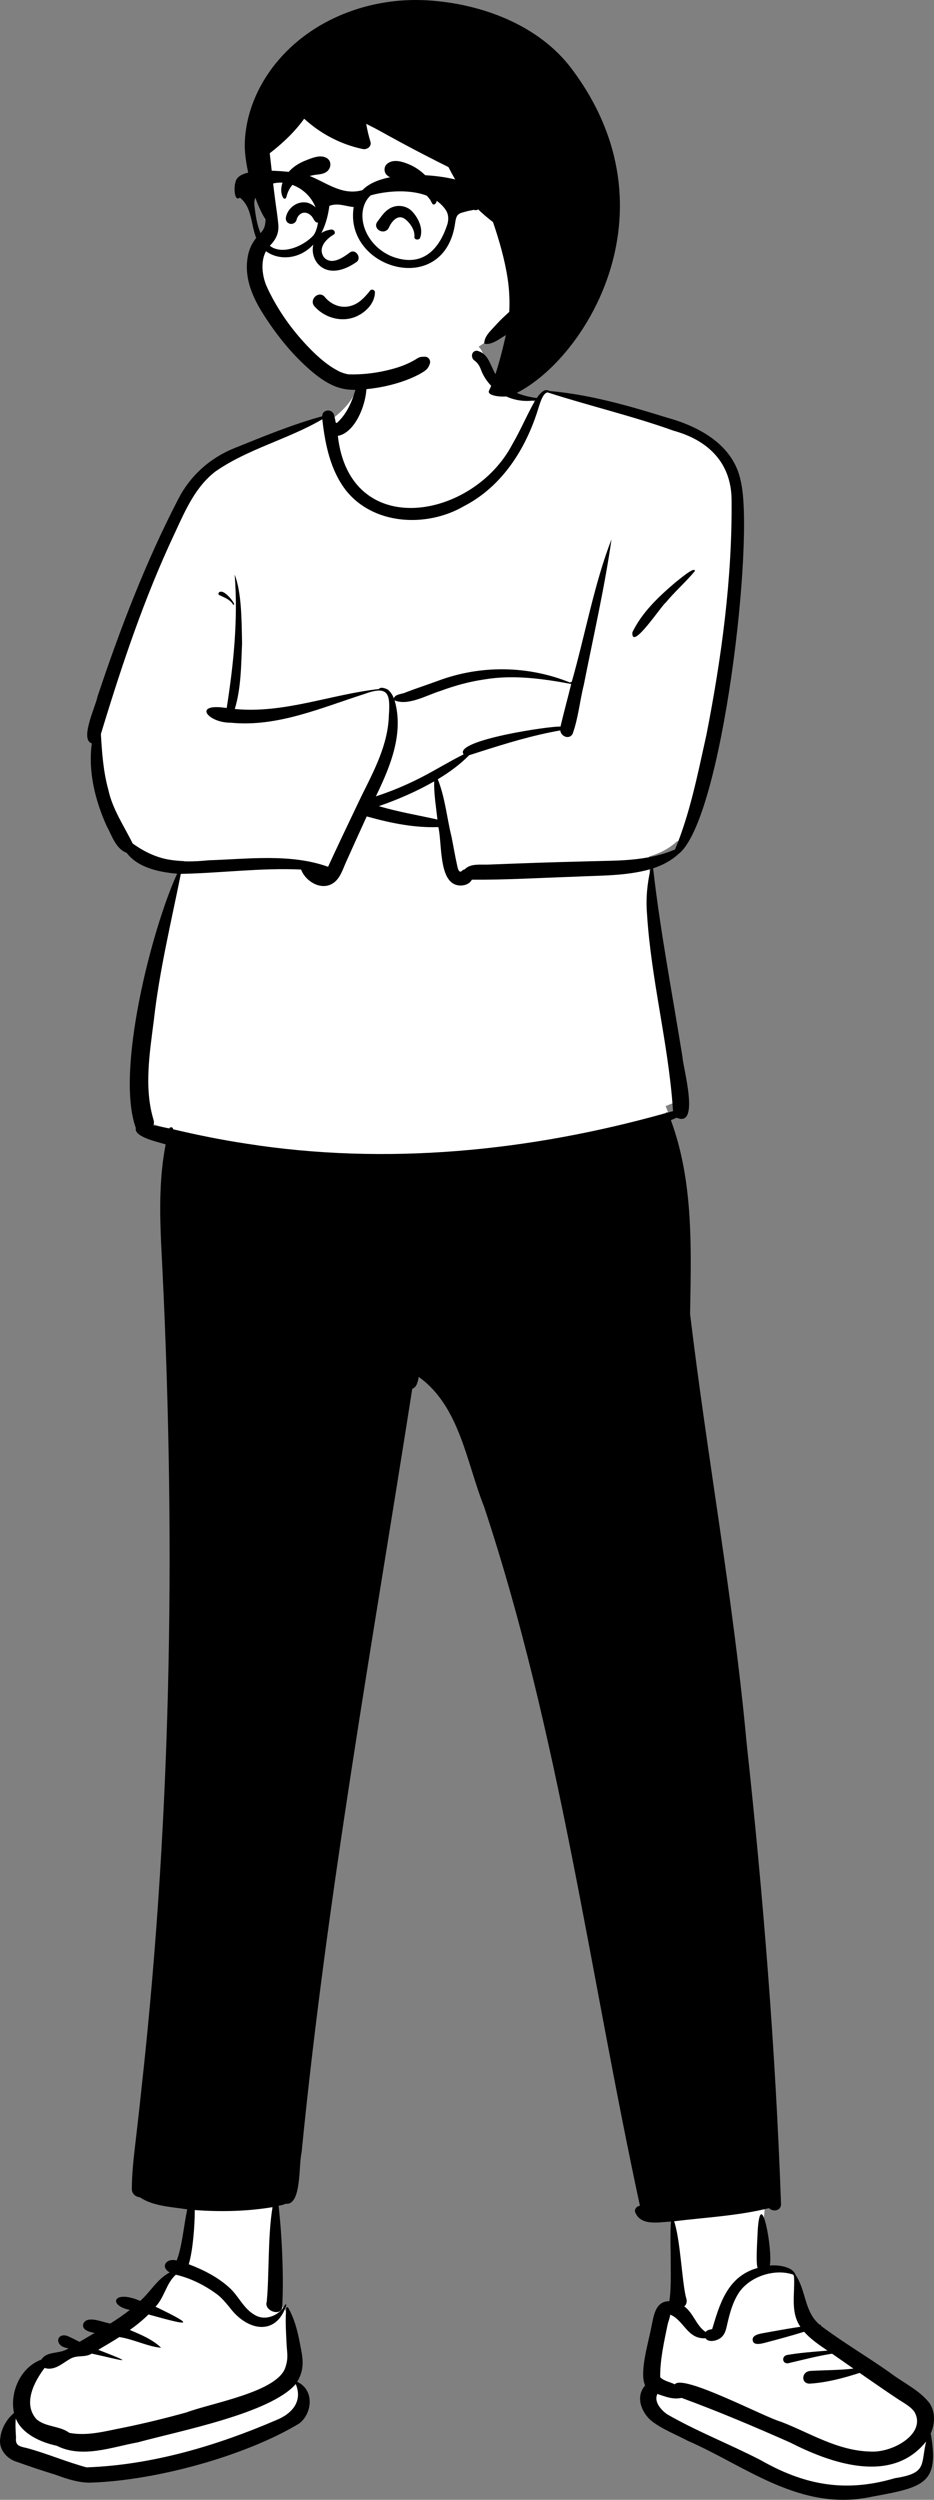 <?xml version="1.0" encoding="UTF-8"?> <svg xmlns="http://www.w3.org/2000/svg" width="800" height="2140" viewBox="0 0 800 2140" fill="none"><rect x="0" y="0" width="800" height="2140" fill="#808080" stroke="none"/> <path fill-rule="evenodd" clip-rule="evenodd" d="M13.444 2068.32C9.415 2050.07 16.431 2035.78 35.761 2025.6C37.514 2021.33 74.698 2008.31 104.493 1988.55C131.261 1970.79 150.993 1945.97 151.829 1944.58C151.829 1944.58 158.1 1931.06 158.937 1924.91C162.951 1895.39 161.596 1875.93 163.835 1866.77C150.44 1864.66 140.377 995.272 146.483 966.628C137.781 964.483 128.552 962.22 120.337 957.089C119.676 956.901 120.821 955.005 120.8 954.642C100.948 913.199 136.74 775.003 157.886 737.038C141.913 736.203 120.918 733.484 111.374 719.943C106.73 718.287 103.847 715.536 101.688 711.182C99.178 707.023 96.862 702.667 94.791 698.21C84.724 675.917 78.801 651.302 82.994 627.144C82.322 626.913 78.837 626.799 78.689 625.823C78.505 619.852 79.744 614.628 81.693 609.044C101.659 546.1 125.325 484.235 156.004 425.29C171.432 393.714 201.909 382.848 233.485 371.674C248.678 366.192 263.902 359.804 279.699 356.368C279.926 355.28 279.076 351.932 281.126 352.257C283.652 352.851 283.044 356.902 283.925 359.207C320.998 330.606 298.387 314.767 320.698 299.155C343.65 288.059 371.276 288.312 396.174 291.502C405.377 292.01 412.637 296.335 414.565 305.617C421.977 324.912 440.156 339.449 460.28 344.289C462.031 341.371 466.853 332.998 469.358 335.748C498.559 337.512 542.592 349.357 569.738 358.066C597.017 365.77 624.462 379.243 630.862 409.124C642.499 462.376 616.004 679.267 580.875 720.243L579.769 720.233C573.575 726.215 565.258 730.5 555.888 733.272C555.579 752.854 561.275 772.131 563.854 791.357C569.884 826.262 574.304 861.162 581.121 896.273C581.052 900.164 594.37 953.772 580.134 942.717C577.099 944.105 573.385 945.605 570.122 946.89C584.621 982.275 590.186 1038.9 587.949 1082.08C586.995 1107.8 587.468 1130.37 592.572 1156.88C629.583 1381.28 654.21 1881.67 654.922 1888.37C655.571 1894.77 649.224 1929.26 653.595 1938.52C657.475 1946.74 675.064 1942.41 678.321 1945.63C686.624 1959.91 682.416 1968.77 689.16 1982.99C692.723 1986.33 700.694 1993.66 703.239 1998.72C708.52 2004.06 796.713 2065.02 792.84 2073.82C792.84 2073.82 793.136 2078.09 793.249 2079.02C799.728 2123.52 786.998 2122.82 745.604 2128.24C685.109 2137.22 640.644 2115.7 590.472 2087.19C573.862 2075.4 550.398 2053.1 558.901 2027.65C559.158 2026.08 564.513 1999.22 566.716 1985.56C566.716 1985.56 562.019 1974.45 581.285 1976.33C578.203 1972.78 572.418 1927.69 574.954 1921.81C576.87 1906.54 574.891 1892.59 576.051 1876.86C567.949 1877.24 443.708 1203.85 355.767 1159.89C355.098 1164.32 355.947 1172.63 349.992 1173.3C316.794 1386.37 237.902 1863.56 234.839 1864.32C238.756 1888.85 237.121 1945.45 236.564 1969.69C237.246 1970.35 240.376 1973.28 240.874 1973.99C240.986 1973.81 243.019 1975.94 243.124 1976L243.423 1975.37C252.246 1996.66 265.343 2018.69 252.715 2039C261.699 2038.58 259.805 2055.72 259.998 2063.63C254.481 2078.95 108.18 2116.84 75.681 2117.96C64.972 2119.53 15.74 2102.51 6.245 2100C-6.074 2097.37 6.677 2074.8 13.444 2068.32Z" fill="white"></path> <path fill-rule="evenodd" clip-rule="evenodd" d="M408.661 300.262C403.966 299.992 402.913 305.852 406.061 308.377L406.191 308.477C408.878 310.482 410.117 312.244 411.522 315.367C418.264 334.642 438.411 346.127 458.506 342.601C451.222 355.303 446.23 367.651 438.945 380.135C405.21 444.877 299.555 463.441 289.367 373.12C308.722 369.926 321.273 327.142 309.258 313.962L308.882 315.518C304.874 332.299 301.981 349.512 288.787 361.897C288.392 362 288.017 362.025 287.648 362.015C287.22 359.692 286.715 357.392 286.072 355.133C284.505 349.619 275.914 350.421 275.998 356.344C250.149 363.441 225.215 373.803 200.406 383.794C179.78 392.106 162.688 407.497 152.659 427.294C124.576 481.428 102.71 538.777 83.439 596.541C82.043 604.379 68.013 633.276 78.634 636.37C75.373 660.394 81.438 684.941 91.232 706.849C95.827 715.105 98.924 726.465 108.498 730.11C118.199 742.913 136.459 746.65 151.709 747.939C129.894 795.512 98.739 917.336 116.349 965.646C114.466 973.445 136.118 977.744 141.89 979.69C136.462 1007.45 136.725 1036.21 138.004 1064.35C150.607 1304.44 147.828 1545.43 121.558 1784.55C119.99 1799.45 118.332 1814.36 116.601 1829.25L115.555 1838.18C114.18 1850.07 112.964 1861.92 112.922 1873.94C112.901 1878.11 116.308 1880.71 119.775 1881.02C131.244 1888.73 146.909 1889.2 160.356 1891.34C157.63 1904.23 155.76 1924.38 151.301 1935.17C142.677 1932.68 136.867 1940.59 145.401 1945.36C134.593 1950.96 128.814 1962.08 120.077 1969.75C96.903 1959.67 92.167 1973.7 111.223 1977.43C105.905 1981.62 100.274 1985.46 94.463 1989.1L94.058 1989.04C87.332 1987.84 74.748 1981.95 71.356 1989.22C69.78 1994.51 76.345 1996.38 81.115 1997.15C76.796 1999.7 72.464 2002.24 68.13 2004.78C64.443 2003.04 60.797 2000.91 57.028 1999.5C47.718 1997.18 46.59 2009.24 58.792 2010.25C50.988 2015.67 40.507 2012.15 35.404 2019.97C17.309 2026.69 8.271 2048.18 11.991 2065.65C5.558 2071.05 0.923 2079.27 0.191 2087.64C-1.258 2096.58 5.698 2105.21 15.361 2107.83C26.22 2111.75 37.246 2115.36 48.247 2118.76L49.398 2119.19C58.451 2122.53 68.352 2125.57 77.866 2125.28C134.293 2123.42 210.029 2102.38 255.88 2074.92C267.349 2066.8 269.866 2046.05 254.563 2038.99C262.037 2026.31 258.876 2016.87 256.223 2002.78C254.366 1993.59 251.763 1984.13 246.826 1975.54C246.388 1974.78 245.281 1974.98 245.201 1975.71C244.272 1985.26 244.91 1995.06 245.371 2004.71L245.422 2005.78C245.827 2014.68 247.187 2017.98 244.544 2026.33C238.181 2047.62 182.03 2056.86 159.842 2065.13C142.467 2069.98 124.844 2074.28 106.99 2077.99L105.681 2078.24C90.616 2081.12 75.062 2085.68 59.355 2082.68C51.33 2076.55 39.007 2077.89 31.148 2070.9C19.367 2057.55 29.406 2038.71 38.215 2027.09C46.362 2029.92 53.571 2023.09 59.718 2019.54L59.945 2019.41C66.224 2015.68 72.312 2018.57 78.6 2014.85L79.991 2015.15C102.601 2020.06 120.066 2025.44 84.163 2011.59C90.231 2008.03 96.315 2004.45 102.218 2000.66C114.084 2002.41 126.96 2008.97 138.008 2009.83C130.746 2002.73 120.69 1998.64 111.22 1994.59C116.903 1990.53 122.325 1986.16 127.199 1981.33L131.699 1982.57C159.351 1990.19 170.239 1992.46 133.212 1974.7C140.797 1966.76 142.313 1954.73 150.618 1947.29C163.576 1950.35 175.398 1956.36 185.816 1964.01C190.027 1967.18 193.158 1971.08 196.456 1975C212.017 1996.04 236.885 1999.88 245.216 1973.34C245.362 1972.79 244.507 1972.43 244.251 1972.89L244.221 1972.95C240.358 1981.07 228.418 1987.42 218.728 1982.05L218.435 1981.89C208.958 1976.65 204.763 1966.37 197.378 1959.24C187.406 1949.8 174.765 1943.31 161.677 1938.34C165.188 1926.78 166.83 1905.62 166.827 1891.95C189.042 1893.58 211.458 1893.1 233.42 1889.47C229.247 1914.77 230.674 1947.88 228.466 1970.48C225.939 1978.02 239.963 1983.14 241.667 1975.61C243.147 1951.14 241.673 1915.73 238.646 1888.29L240.225 1887.95C241.717 1887.62 243.285 1887.22 244.574 1886.54C258.555 1888.49 255.668 1852.94 258.286 1843.03C279.923 1623.58 319.013 1406.56 353.112 1188.89C357.079 1187.5 357.903 1182.72 358.658 1178.73C393.708 1203.7 399.549 1251.92 414.539 1289.57C479.203 1484.19 504.992 1688.39 548.092 1888.18L547.824 1888.24C547.633 1888.29 547.63 1888.32 548.028 1888.3L548.119 1888.3L548.119 1888.31C545.121 1888.63 542.685 1891.69 544.431 1894.64C549.585 1905.71 564.777 1902.24 574.728 1901.81C573.319 1918.62 575.981 1955.04 573.288 1969.98C561.029 1969.88 559.895 1983.28 558.062 1991.21L557.914 1992.02C555.388 2005.59 547.435 2030.95 552.58 2042.11C543.914 2051.84 549.601 2065.52 558.139 2072.54C567.292 2079.65 578.806 2083.98 589.219 2089.54C638.358 2110.82 685.391 2150.58 746.647 2137.37L749.312 2136.88C792.206 2129.04 804.568 2125.38 797.208 2083.15C800.912 2074.71 801.183 2065.36 796.488 2057.68C788.053 2046.3 773.547 2039.82 762.1 2031.04C742.682 2017.3 721.948 2005.19 703.004 1990.93C703.739 1990.33 702.748 1990.07 702.16 1990.16C688.815 1979.19 690.576 1960.85 681.416 1947.48C679.218 1940.66 667.256 1938.7 659.326 1939.43C662.129 1926.9 651.58 1869.27 648.976 1909.71L648.961 1910.29C648.766 1916.54 647.185 1937.38 648.926 1941.52C622.474 1948.8 616.152 1973.73 610 1993.84L609.636 1993.93C607.831 1994.34 605.42 1994.65 604.478 1996.38C596.18 1990.82 594.1 1980.25 586.078 1974.38C588.417 1972.66 588.628 1969.26 587.528 1966.59C584.089 1952.61 582.743 1917.21 577.403 1901.55C604.524 1898.23 632.099 1896.91 658.676 1890.3C662.015 1893.74 669.082 1892.74 668.966 1886.68C664.282 1754.67 653.706 1622.91 639.452 1491.59C628.127 1368.73 605.702 1247.13 591.078 1124.82L591.369 1108.1C592.217 1057.81 592.218 1006.76 574.631 958.933C576.308 958.256 577.971 957.556 579.612 956.819C599.818 965.782 585.077 914.165 584.57 904.919C575.946 851.164 565.536 797.371 559.42 743.347C567.399 740.711 574.804 736.869 581.047 731.165C618.748 702.246 646.55 460.716 634.424 411.684C628.232 380.879 598.956 365.053 570.859 357.386L566.712 356.101C535.361 346.427 503.439 337.569 470.606 334.732C469.463 333.645 466.011 333.858 465.536 334.727C463.444 335.907 461.425 338.266 459.704 340.768C414.196 334.344 427.328 304.984 408.661 300.262ZM253.328 2040.9C259.336 2055.5 250.554 2066.26 236.157 2071.96C186.255 2093.4 130.732 2110.22 74.137 2112.22C57.006 2107.62 40.111 2100.31 22.753 2095.61L22.003 2095.46C15.883 2094.17 13.024 2092.97 13.72 2086.63L13.564 2084.05C13.29 2079.47 13.078 2074.91 13.518 2070.35C18.555 2083.28 34.456 2090.73 48.49 2093.69C70.572 2104.84 95.899 2094.76 117.987 2090.82C153.956 2080.96 231.606 2066.04 253.328 2040.9ZM563.042 2049.37L563.774 2049.61C570.122 2051.75 576.565 2054.34 583.785 2052.75C615.541 2064.4 646.404 2077.48 677.02 2091.06C709.997 2107.85 763.285 2127.77 793.244 2090.08C788.55 2110.14 794.25 2117.19 766.484 2121.49C722.262 2134.56 687.225 2126.35 651.357 2105.95C625.042 2092.35 596.643 2081.35 571.213 2066.65L570.871 2066.4C565.891 2062.66 559.942 2055.92 563.042 2049.37ZM631.888 1964.31C640.661 1949.18 663.396 1941.34 679.99 1947.44C681.302 1962.3 676.449 1978.76 685.56 1991.87C677.153 1993.11 668.766 1994.57 660.39 1996.09L652.725 1997.49C648.962 1998.21 644.165 1999.48 644.685 2003.44C645.261 2007.83 651.053 2006.64 654.912 2005.65L656.408 2005.25C667.25 2002.39 678.075 1999.46 688.792 1996.13C694.229 2002.41 701.617 2007.42 708.783 2012.26L705.751 2012.52C695.128 2013.42 684.405 2014.21 673.884 2016.07C669.275 2017.3 670.098 2023.53 674.79 2023.16C687.369 2020.24 699.928 2016.9 712.698 2014.91C718.801 2019.16 724.875 2023.43 730.995 2027.67C718.701 2029.11 706.396 2028.94 694.128 2029.66C686.184 2030.17 685.901 2040.95 693.841 2040.54C708.175 2039.61 722.576 2035.78 736.317 2031.36L743.368 2036.24C751.598 2041.93 759.846 2047.62 768.182 2053.18C773.197 2056.55 779.703 2059.8 783.143 2064.58C793.92 2082.96 765.338 2099.5 746.34 2098.72C717.467 2098.26 693.821 2082.71 668.772 2073.12C654.876 2069.31 584.701 2032.01 577.983 2041.16C573.966 2039.11 568.326 2038.26 565.482 2034.98C565.281 2020.15 568.827 2004.72 571.855 1989.85C572.46 1987.26 573.824 1984.16 574.039 1981.49C585.769 1986.15 588.707 2002.69 604.336 2001.7C606.673 2005.64 614.237 2004.03 617.709 2001.04C621.488 1997.79 622.076 1993.08 623.068 1988.9L623.527 1986.98C625.387 1979.28 627.582 1971.4 631.888 1964.31ZM314.116 698.896L316.008 699.426C335.283 704.768 355.487 708.798 375.461 708.027C378.564 721.093 375.951 751.909 389.84 757.21C394.582 759.132 401.828 757.865 404.153 753.057C433.166 753.31 462.437 751.502 491.484 750.551C513.36 749.419 536.008 750.082 557.198 744.045C554.314 756.735 553.106 769.236 554.186 782.32C557.616 838.094 572.319 892.734 576.262 948.282L576.441 950.927L576.601 950.842C576.598 950.946 576.602 951.051 576.608 951.155C575.02 951.567 573.432 952.001 571.85 952.442C571.298 952.145 570.528 952.4 570.111 952.924C453.669 985.619 330.666 997.907 210.708 979C189.696 975.826 168.865 971.606 148.198 966.709C148.429 964.865 145.606 964.305 145.062 966.039C140.471 965.117 135.883 964.119 131.311 963.408C131.906 961.87 132.047 960.193 131.519 958.662C123.28 931.719 128.173 901.378 131.727 873.755C136.451 831.325 146.524 789.85 154.88 748.09C189.221 747.444 223.463 742.774 257.911 744.381C261.294 753.84 273.742 762.038 283.793 756.946C290.889 753.371 293.178 745.229 296.166 738.53C302.072 725.285 308.094 712.09 314.116 698.896ZM469.155 335.964C504.894 347.502 541.596 356.036 576.977 368.727C606.444 376.864 626.203 395.915 626.618 427.526C627.275 495.237 618.022 563.029 605.007 629.395L604.34 632.39C597.248 664.353 590.787 696.895 578.188 727.207C560.768 734.713 541.167 736.465 522.315 736.89C494.802 737.556 467.29 738.26 439.791 739.324L418.23 740.145C411.975 740.383 403.319 739.089 398.499 743.797C398.065 744.468 397.221 744.36 396.567 744.766L396.439 744.854C395.741 745.299 395.022 746.405 394.04 746.161C392.447 745.623 391.916 742.421 391.579 740.89L391.548 740.752C389.672 732.559 388.378 724.206 386.664 715.973C382.689 699.758 381.243 682.69 374.963 667.104C384.698 661.278 393.9 654.565 401.851 646.523L411.263 643.502C433.776 636.302 456.535 629.353 479.909 625.298C480.332 630.391 487.579 633.487 490.451 628.245C495.337 614.827 496.566 600.151 500.057 586.28C508.245 544.838 517.763 503.583 523.776 461.752C509.278 498.559 501.069 543.988 489.677 583.881C489.206 583.591 488.539 583.735 488.502 584.392C452.296 569.667 411.68 569.156 375.204 582.805C366.068 586.175 356.801 589.171 347.71 592.655C344.593 594.299 338.478 594.032 337.347 597.778C336.31 595.188 334.888 592.751 332.959 591.081C332.377 589.803 325.447 587.366 324.698 589.845C283.55 594.362 243.216 611.056 201.108 606.947C206.581 588.946 206.508 569.348 207.338 550.63L207.292 548.519C206.912 530.048 206.888 507.199 201.004 491.851C204.015 530.176 200.082 568.382 194.171 606.116C164.517 601.512 177.77 618.801 197.606 618.688C237.525 622.611 274.901 605.986 312.049 594.132C332.365 586.666 334.465 593.499 333.066 612.481C332.392 637.225 320.532 659.512 309.748 681.198L304.893 691.331C296.823 708.193 288.861 724.948 281.003 742.02C248.947 730.498 212.383 735.39 178.831 736.45C153.184 738.97 134.858 737.352 113.622 722.069C106.214 707.036 96.308 692.702 92.731 675.871C88.476 660.42 87.348 644.323 86.409 628.402L87.752 623.989C105.022 567.374 123.966 511.081 149.237 457.389L150.606 454.43C159.184 435.831 167.914 416.306 184.61 403.56C212.579 384.129 246.747 376.085 276.062 358.912L276.211 360.229C278.594 380.879 283.085 402.338 295.881 419.239C319.544 449.758 365.692 451.817 397.497 433.241C430.525 416.192 450.938 383.365 461.362 348.764L461.484 348.384C462.455 345.301 465.181 335.962 469.155 335.964ZM371.878 668.909C371.608 679.865 373.495 690.721 374.679 701.575C357.843 697.805 341.03 695.042 324.504 690.111C340.879 684.444 356.83 677.517 371.878 668.909ZM414.967 581.626C439.772 577.471 464.962 581.013 489.261 585.528C486.285 597.721 482.935 609.795 480.078 622.008C471.35 621.379 388.068 633.797 397.113 645.768C384.705 651.956 372.911 659.303 360.554 665.633C348.127 671.999 335.221 677.412 321.939 681.735L322.674 680.217C334.664 655.345 345.994 627.3 337.996 599.561C349.605 604.556 365.888 594.914 377.355 591.449C389.549 586.949 402.078 583.476 414.967 581.626ZM595.208 488.85C595.248 484.256 580.644 497.047 578.747 498.365L577.596 499.348C563.589 511.338 549.716 524.569 541.646 541.316C540.648 557.958 566.666 518.266 570.19 515.892C577.993 506.427 587.409 498.276 595.208 488.85ZM199.702 517.647C203.526 519.012 193.343 505.72 189.213 506.561C187.586 506.281 186.102 508.599 187.894 509.457L188.785 509.875C192.949 511.805 197.214 513.471 199.702 517.647Z" fill="black"></path> <path fill-rule="evenodd" clip-rule="evenodd" d="M391.396 19.22C278.336 10.694 269.564 43.221 253.466 63.681C245.477 73.835 225.153 88.648 220.912 123.981C217.967 148.508 231.819 177.233 231.237 199.203C230.941 210.418 216.502 234.131 222.495 250.646C235.833 287.404 265.043 328.579 303.628 329.598C342.212 330.616 413.997 311.338 458.238 251.728C472.73 232.203 504.456 27.746 391.396 19.22Z" fill="white"></path> <path fill-rule="evenodd" clip-rule="evenodd" d="M221.693 201.147C224.237 198.5 226.215 196.321 226.956 192.608C227.266 191.061 227.428 189.467 227.523 187.863C217.962 173.795 209.174 140.928 209.647 123.09C210.314 97.925 220.282 73.959 236.123 54.336C267.001 16.118 317.214 -2.568 365.795 0.284C412.316 3.005 461.389 21.389 489.469 58.657C582.631 182.307 498.251 312.456 438.286 338.415C433.066 340.674 416.434 339.402 418.89 334.347C425.944 319.826 431.912 292.894 433.298 286.832C431.367 288.053 429.422 289.244 427.469 290.479C424.01 292.655 419.386 295.128 415.133 294.265C414.933 294.223 414.811 294.004 414.809 293.818C414.72 289.822 417.697 285.796 420.296 283.016C423.904 279.155 427.342 275.194 431.212 271.585C432.86 270.045 434.53 268.52 436.199 266.995C436.657 257.593 436.273 248.124 434.827 238.62C432.326 222.142 427.685 206.032 422.283 190.155C417.515 186.459 412.894 182.582 408.633 178.364C398.371 168.211 390.661 155.917 384.111 143.028C384.03 142.988 383.942 142.941 383.86 142.903C370.677 136.375 357.612 129.613 344.656 122.653C337.972 119.063 331.335 115.393 324.698 111.723C321.089 109.724 317.363 107.893 313.668 106.003C314.54 111.172 315.766 116.276 317.284 121.305C318.535 125.437 314.303 128.351 310.646 127.577C298.196 124.944 286.227 119.996 275.518 113.155C270.211 109.765 265.179 105.877 260.531 101.634C255.586 108.56 249.63 115.021 243.647 120.56C239.609 124.298 235.397 127.845 231.033 131.196C232.617 144.496 233.923 157.818 235.672 171.094C236.587 178.034 237.727 184.979 238.372 191.949C239.075 199.545 236.415 204.873 231.257 210.277C224.047 217.829 223.758 229.019 226.185 238.699C226.482 239.896 226.863 241.067 227.258 242.229C227.341 242.469 227.585 243.122 227.676 243.378C227.676 243.386 227.675 243.393 227.683 243.408C227.682 243.415 227.69 243.423 227.689 243.43C227.697 243.43 227.697 243.438 227.704 243.446L227.703 243.468L227.711 243.475C228.005 244.212 228.322 244.934 228.64 245.656C230.085 248.914 231.713 252.103 233.409 255.242C241.743 270.735 252.413 284.989 264.665 297.641C270.368 303.532 276.314 309.029 283.078 313.58C284.502 314.532 285.958 315.455 287.453 316.305C288.255 316.765 289.081 317.196 289.906 317.634C291.115 318.268 290.614 318.017 291.353 318.334C292.691 318.898 294.06 319.394 295.462 319.796C296.211 320.009 296.969 320.193 297.734 320.354C297.742 320.354 297.757 320.362 297.779 320.362C297.787 320.363 297.794 320.37 297.801 320.363C297.809 320.371 297.824 320.371 297.839 320.371C298.122 320.401 298.629 320.459 298.726 320.462C309.45 320.783 320.124 319.629 330.576 317.25C336.238 315.957 341.901 314.358 347.252 312.098C349.973 310.943 352.639 309.653 355.196 308.18C356.342 307.52 357.432 306.715 358.636 306.145C360.438 305.285 362.175 305.428 364.097 305.397C367.028 305.354 369.024 308.457 368.236 311.113C367.276 314.351 365.85 316.24 362.976 318.105C360.679 319.591 358.253 320.895 355.785 322.072C350.411 324.645 344.743 326.703 339.019 328.359C328.301 331.452 317.058 333.23 305.909 333.695C297.791 334.031 290.799 332.768 283.509 329.177C275.814 325.382 268.973 319.84 262.659 314.111C248.521 301.29 236.335 285.866 226.079 269.838C216.44 254.771 209.084 238.448 212.132 220.138C213.35 212.794 216.535 206.528 221.693 201.147Z" fill="black"></path> <path fill-rule="evenodd" clip-rule="evenodd" d="M284.076 271.81C289.536 273.541 295.439 273.839 301.09 272.349C306.216 270.998 311.526 267.867 315.384 263.641C318.812 259.887 321.089 255.274 321.137 250.288C321.142 249.719 320.95 249.238 320.645 248.861C320.317 248.455 319.851 248.17 319.347 248.038C318.829 247.903 318.277 247.931 317.802 248.131C317.372 248.312 316.999 248.628 316.759 249.099C316.164 249.836 315.571 250.561 314.977 251.267C310.2 256.828 305.608 260.957 298.611 262.297C294.815 263.024 291.055 262.558 287.629 261.205C283.963 259.757 280.679 257.295 278.136 254.188C276.987 252.784 275.603 252.187 274.235 252.141C272.685 252.089 271.133 252.766 269.948 253.881C268.783 254.977 267.983 256.488 267.872 258.087C267.774 259.49 268.196 260.97 269.387 262.312C273.31 266.732 278.458 270.03 284.076 271.81ZM286.13 200.632C280.399 203.894 271.595 211.621 277.439 220.237C284.384 227.881 294.892 219.604 300.062 215.872C304.84 212.999 309.915 220.845 305.463 224.229C268.134 250.233 254.575 200.692 283.383 196.547C286.555 196.09 287.635 199.616 286.13 200.632ZM339.287 187.016C341.13 185.911 343.273 185.571 345.608 186.703C347.432 187.587 350.598 190.458 352.755 194.18C354.231 196.725 355.247 199.693 354.938 202.748C354.867 203.458 355.117 203.989 355.523 204.388C355.844 204.702 356.313 204.94 356.869 205.025C357.341 205.097 357.873 205.057 358.308 204.935C359.135 204.702 359.583 204.184 359.758 203.756C361.447 199.627 360.89 194.955 359.232 190.71C356.995 184.981 352.785 180.12 349.985 178.515C345.194 175.768 339.463 175.496 334.525 178.036C330.321 180.198 327.634 183.796 324.958 187.466C324.389 188.246 323.825 189.02 323.242 189.781C322.075 191.303 321.922 192.84 322.323 194.172C322.768 195.648 323.967 196.915 325.49 197.602C326.898 198.237 328.548 198.364 330.027 197.789C331.275 197.303 332.436 196.323 333.198 194.628C334.483 191.772 336.58 188.64 339.287 187.016ZM247.051 191.01C248.275 191.687 249.241 191.906 250.629 191.532C251.397 191.325 252.161 190.908 252.766 190.338C253.365 189.772 253.806 189.06 253.991 188.263C254.446 186.295 255.583 184.472 257.165 183.306C258.518 182.309 260.205 181.806 262.052 182.164C264.045 182.549 265.919 183.877 267.193 185.418C267.618 185.933 267.947 186.515 268.278 187.092C268.897 188.172 269.5 189.177 270.372 189.982C270.703 190.288 271.207 190.507 271.701 190.52C271.902 190.525 272.106 190.498 272.302 190.443C274.347 188.506 274.771 187.006 274.746 185.508C274.72 183.936 274.14 182.33 273.174 180.82C270.908 177.279 266.505 174.308 263.501 173.582C259.386 172.588 255.248 173.542 251.892 175.754C248.44 178.031 245.83 181.638 244.937 185.757C244.723 186.749 244.774 187.828 245.131 188.771C245.48 189.692 246.109 190.491 247.051 191.01ZM331.142 149.682C333.561 152.155 336.491 152.605 339.456 153.015C341.103 153.245 342.418 153.43 343.708 153.755C347.254 154.651 350.749 155.95 353.92 157.773C357.235 159.678 360.842 161.966 363.404 164.842C364.013 165.527 364.586 166.243 365.159 166.961C365.682 167.616 366.185 168.246 366.717 168.855C367.329 169.555 367.907 170.286 368.483 171.016C368.834 171.628 368.903 171.778 368.973 171.934C369.078 172.169 369.201 172.431 369.341 172.713C369.534 173.1 369.76 173.523 369.999 173.908C370.394 174.61 370.611 174.806 370.8 174.896C371.115 175.046 371.415 175.123 371.709 175.093C371.984 175.065 372.246 174.941 372.507 174.733C373.81 173.695 374.233 171.946 374.244 170.078C374.26 167.243 373.293 164.078 372.376 162.125C370.243 157.584 367.244 152.844 363.578 149.401C359.395 145.471 354.784 142.457 349.453 140.324C346.14 138.998 342.297 137.759 338.648 137.806C336.022 137.84 333.497 138.55 331.377 140.433C330.076 141.589 329.421 143.265 329.376 144.956C329.331 146.68 329.918 148.432 331.142 149.682ZM242.568 169.404C242.719 169.666 242.933 169.849 243.174 169.962C243.426 170.08 243.709 170.12 243.984 170.081C244.257 170.043 244.519 169.927 244.729 169.745C244.93 169.571 245.086 169.336 245.161 169.046C247 161.885 250.343 156.609 257.268 153.333C260.674 151.721 264.568 150.742 268.25 149.978C269.32 149.755 270.448 149.623 271.584 149.488C275.143 149.067 278.731 148.571 281.118 145.78C282.556 144.099 283.199 141.918 282.922 139.9C282.661 138 281.595 136.236 279.603 135.143C274.643 132.424 268.327 134.797 263.192 136.825C262.811 136.976 262.437 137.123 262.071 137.266C257.05 139.22 252.448 141.853 248.621 145.692C245.585 148.737 242.726 153.282 241.498 158.002C240.476 161.93 240.585 165.969 242.568 169.404Z" fill="black"></path> <path fill-rule="evenodd" clip-rule="evenodd" d="M233.385 211.903C244.452 217.57 260.3 210.06 268.056 201.961C270.88 199.012 273.225 190.423 272.315 184.913C269.849 169.99 259.345 160.795 248.087 157.453C232.481 152.819 216.38 163.09 217.891 175.752C219.323 187.753 221.513 205.163 233.385 211.903ZM310.435 185.395C310.906 201.599 323.592 216.107 339.091 220.715C364.057 228.361 376.952 211.099 383.083 192.298C383.693 190.429 385.16 184.717 381.761 179.694C368.395 159.937 334.538 162.351 317.531 167.23C312.47 171.796 310.272 178.522 310.435 185.395ZM222.699 155.152C222.706 155.161 222.715 155.17 222.722 155.18C222.781 155.146 222.838 155.112 222.898 155.079C222.833 155.105 222.763 155.126 222.699 155.152ZM201.607 156.467C203.504 140.031 255.293 147.71 261.331 149.22C277.781 154.509 291.75 168.084 310.439 162.772C330.207 141.979 394.718 149.794 407.989 161.002C410.581 160.068 413.688 160.687 416.969 161.72C433.965 161.558 511.326 169.427 494.901 190.57C492.45 192.167 490.091 190.414 490.115 186.991C408.247 155.125 415.523 183.141 405.807 179.635C404.299 180.024 402.73 180.254 401.356 180.504C393.705 182.732 391.149 181.913 389.926 190.36C381.328 255.61 294.349 230.716 302.952 177.236C295.85 176.659 289.71 173.436 282.111 176.224C275.552 226.645 234.605 227.606 222.762 209.755C213.804 197.346 217.969 179.086 205.466 169.18C200.32 173.239 200.37 159.081 201.607 156.467Z" fill="black"></path> </svg> 